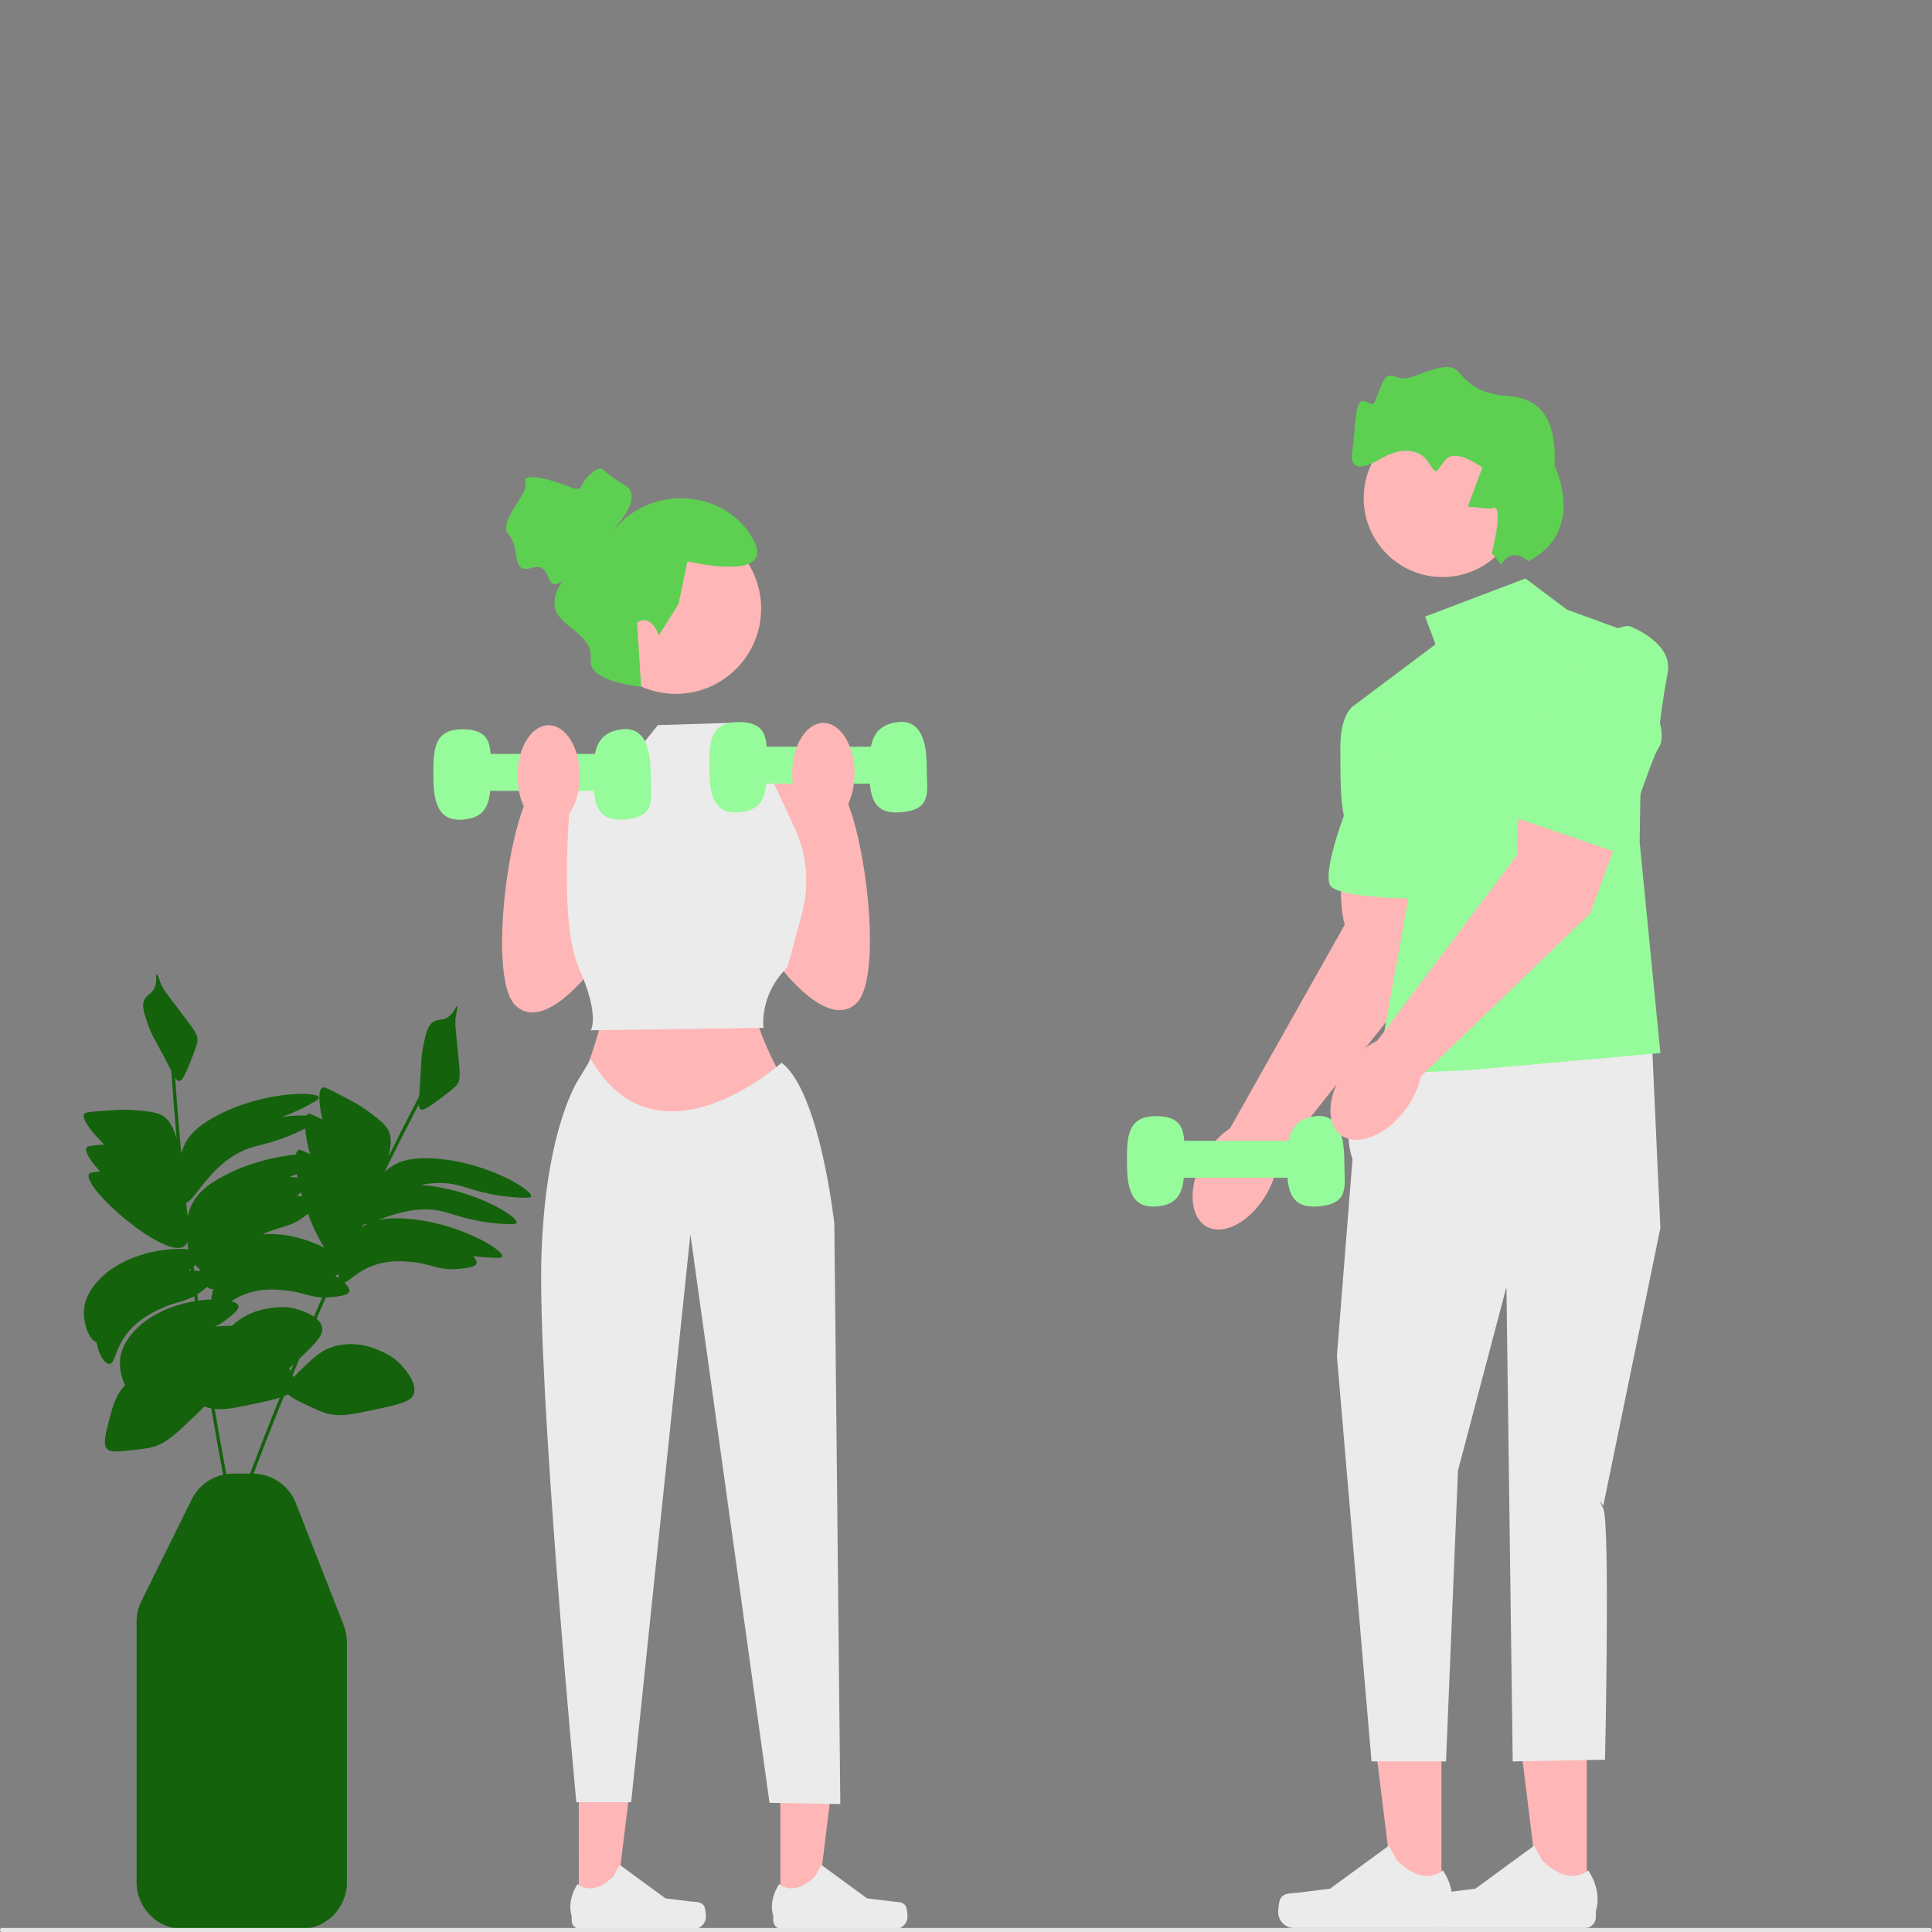 <?xml version="1.0" encoding="UTF-8"?> <svg xmlns="http://www.w3.org/2000/svg" width="100" height="100" viewBox="0 0 100 100" fill="none"><rect x="0" y="0" width="100" height="100" fill="#808080" stroke="none"/><g clip-path="url(#clip0_931_1726)"><path d="M22.509 59.966C21.236 59.881 20.643 60.129 20.261 60.381C20.138 60.462 20.017 60.557 19.902 60.66C20.481 59.485 21.073 58.315 21.677 57.154C21.681 57.31 21.708 57.384 21.777 57.421C21.933 57.505 22.298 57.234 23.022 56.689C23.573 56.275 23.643 56.17 23.684 56.098C23.828 55.845 23.816 55.636 23.727 54.727C23.568 53.095 23.527 52.942 23.604 52.557C23.631 52.424 23.703 52.104 23.651 52.086C23.599 52.067 23.516 52.403 23.224 52.621C22.938 52.835 22.738 52.725 22.478 52.862C22.143 53.039 22.051 53.45 21.912 54.111C21.789 54.696 21.82 54.903 21.747 56.005C21.727 56.318 21.707 56.561 21.693 56.752C21.153 57.787 20.622 58.829 20.102 59.876C20.109 59.847 20.115 59.82 20.121 59.796C20.282 59.135 20.229 58.83 20.148 58.615C20.016 58.268 19.756 58.06 19.239 57.658C18.733 57.264 18.306 57.037 17.791 56.768C17.117 56.415 16.78 56.238 16.689 56.29C16.459 56.419 16.494 57.098 16.685 57.948C16.249 57.722 16.017 57.617 15.944 57.658C15.912 57.676 15.886 57.704 15.864 57.742C15.537 57.726 15.105 57.745 14.61 57.809C15.001 57.668 15.439 57.482 15.912 57.227C16.322 57.007 16.526 56.895 16.507 56.802C16.436 56.47 13.639 56.477 11.24 57.738C10.111 58.331 9.735 58.853 9.541 59.269C9.479 59.402 9.425 59.547 9.381 59.694C9.26 58.39 9.154 57.083 9.062 55.776C9.146 55.907 9.209 55.956 9.286 55.952C9.464 55.942 9.634 55.52 9.966 54.676C10.218 54.034 10.223 53.908 10.221 53.825C10.211 53.534 10.092 53.363 9.541 52.634C8.553 51.327 8.438 51.218 8.302 50.849C8.256 50.722 8.151 50.412 8.097 50.423C8.042 50.435 8.147 50.764 8.012 51.103C7.88 51.435 7.652 51.446 7.502 51.699C7.309 52.026 7.445 52.424 7.672 53.06C7.873 53.623 8.008 53.783 8.522 54.761C8.667 55.038 8.777 55.255 8.866 55.425C8.946 56.59 9.038 57.756 9.141 58.921C9.132 58.893 9.124 58.866 9.116 58.843C8.908 58.195 8.703 57.963 8.522 57.823C8.228 57.595 7.897 57.555 7.248 57.483C6.611 57.412 6.128 57.443 5.549 57.483C4.79 57.535 4.41 57.561 4.359 57.653C4.22 57.905 4.692 58.551 5.398 59.243C4.822 59.284 4.528 59.314 4.484 59.394C4.368 59.603 4.674 60.084 5.185 60.637C4.83 60.667 4.643 60.7 4.608 60.762C4.218 61.464 8.572 65.226 9.535 64.504C9.608 64.45 9.66 64.369 9.695 64.271C9.711 64.404 9.727 64.537 9.743 64.669C8.606 64.541 6.42 64.884 5.124 66.243C4.479 66.919 4.382 67.502 4.359 67.689C4.258 68.52 4.662 69.404 4.997 69.469C5.096 70.088 5.406 70.599 5.66 70.595C5.979 70.589 5.923 69.778 6.679 68.894C7.208 68.276 7.836 67.97 8.208 67.788C9.009 67.397 9.475 67.408 10.052 67.09C10.063 67.175 10.075 67.261 10.087 67.347C9.03 67.525 7.824 67.978 6.987 68.855C6.343 69.531 6.246 70.114 6.223 70.301C6.16 70.813 6.29 71.344 6.477 71.693C5.969 72.228 5.828 72.786 5.549 73.898C5.37 74.608 5.409 74.861 5.549 75.004C5.664 75.122 5.846 75.165 6.568 75.089C7.351 75.007 7.742 74.966 8.097 74.834C8.658 74.625 9.045 74.266 9.796 73.558C10.105 73.266 10.366 73.019 10.579 72.803C10.689 72.841 10.793 72.87 10.898 72.89C10.91 72.893 10.922 72.895 10.935 72.897C11.128 74.046 11.333 75.191 11.548 76.332C10.848 76.489 10.249 76.95 9.921 77.615L7.322 82.864C7.158 83.195 7.071 83.566 7.071 83.936V97.433C7.071 98.764 8.153 99.846 9.482 99.846H15.547C16.876 99.846 17.957 98.764 17.957 97.433V85.004C17.957 84.701 17.901 84.405 17.791 84.123L15.314 77.805C14.956 76.891 14.1 76.297 13.125 76.275C13.63 74.939 14.152 73.604 14.693 72.275C14.776 72.242 14.85 72.209 14.914 72.173C15.013 72.282 15.217 72.41 15.65 72.618C16.36 72.957 16.716 73.127 17.087 73.201C17.674 73.317 18.191 73.214 19.201 73.003C20.576 72.717 21.266 72.566 21.41 72.165C21.609 71.611 20.985 70.897 20.812 70.7C20.439 70.273 20.026 70.078 19.771 69.96C19.44 69.808 18.496 69.374 17.355 69.673C16.637 69.862 16.226 70.264 15.404 71.069C15.325 71.146 15.256 71.217 15.195 71.282C15.182 71.243 15.166 71.204 15.149 71.165C15.265 70.887 15.38 70.609 15.497 70.331C16.34 69.529 16.755 69.088 16.677 68.71C16.64 68.532 16.528 68.382 16.384 68.258C16.544 67.89 16.704 67.523 16.866 67.156C16.941 67.155 17.018 67.151 17.101 67.143C17.535 67.102 18.027 67.056 18.08 66.847C18.108 66.736 18.012 66.575 17.824 66.393C18.096 66.317 18.509 65.764 19.438 65.464C20.21 65.215 20.905 65.282 21.318 65.323C22.384 65.426 22.732 65.772 23.689 65.682C24.124 65.641 24.616 65.595 24.669 65.386C24.692 65.292 24.626 65.161 24.491 65.012C24.733 65.046 24.991 65.072 25.266 65.088C25.731 65.115 25.964 65.126 25.995 65.037C26.109 64.718 23.721 63.258 21.018 63.076C20.362 63.032 19.887 63.077 19.528 63.165C20.392 62.842 21.678 62.351 23.089 62.748C23.575 62.885 24.559 63.263 26.012 63.347C26.476 63.373 26.709 63.385 26.741 63.296C26.854 62.977 24.468 61.518 21.767 61.335C22.394 61.208 23.097 61.172 23.835 61.38C24.321 61.517 25.304 61.895 26.757 61.979C27.221 62.005 27.454 62.017 27.486 61.928C27.599 61.608 25.211 60.148 22.509 59.966L22.509 59.966ZM10.023 65.559C10.06 65.53 10.096 65.501 10.13 65.473C10.192 65.564 10.258 65.634 10.323 65.678C10.33 65.715 10.338 65.751 10.346 65.787C10.254 65.777 10.155 65.77 10.05 65.766C10.041 65.697 10.032 65.628 10.023 65.559L10.023 65.559ZM15.361 60.773C15.372 60.834 15.383 60.895 15.396 60.959C15.28 60.936 15.148 60.921 15.003 60.911C15.119 60.869 15.238 60.824 15.361 60.773ZM15.636 61.917C15.547 61.908 15.453 61.902 15.353 61.899C15.431 61.84 15.508 61.78 15.579 61.719C15.598 61.785 15.617 61.851 15.636 61.917ZM13.591 63.888C14.506 63.458 14.98 63.55 15.729 62.985C15.799 62.933 15.871 62.879 15.94 62.825C16.189 63.489 16.487 64.123 16.794 64.582C15.934 64.148 14.754 63.795 13.591 63.888V63.888ZM15.793 58.409C15.821 58.771 15.909 59.232 16.042 59.727C16.034 59.727 16.027 59.727 16.019 59.727C15.691 59.562 15.51 59.488 15.447 59.524C15.381 59.561 15.337 59.643 15.312 59.762C14.28 59.86 12.89 60.176 11.613 60.847C10.483 61.441 10.108 61.962 9.914 62.378C9.831 62.555 9.763 62.752 9.714 62.949C9.688 62.72 9.662 62.492 9.637 62.262C10.193 62.046 11.032 59.957 13.109 59.367C13.579 59.234 14.566 59.047 15.793 58.409H15.793ZM9.75 65.765C9.766 65.754 9.78 65.745 9.796 65.733C9.82 65.715 9.844 65.697 9.868 65.679C9.871 65.707 9.875 65.736 9.879 65.764C9.836 65.764 9.794 65.764 9.75 65.765H9.75ZM10.21 66.995C10.277 66.952 10.346 66.906 10.417 66.852C10.524 66.771 10.636 66.687 10.738 66.603C10.816 66.683 10.897 66.729 10.972 66.728C11.002 66.727 11.028 66.718 11.052 66.704C10.987 66.899 10.948 67.09 10.936 67.26C10.722 67.267 10.494 67.287 10.255 67.321C10.24 67.212 10.225 67.103 10.21 66.995V66.995ZM12.944 76.273H12.08C11.956 76.273 11.835 76.283 11.715 76.301C11.503 75.179 11.302 74.053 11.111 72.923C11.619 72.98 12.126 72.878 13.013 72.693C13.641 72.562 14.125 72.459 14.48 72.348C13.951 73.653 13.44 74.962 12.944 76.273V76.273ZM14.966 70.832C15.037 70.765 15.112 70.695 15.19 70.621C15.142 70.735 15.096 70.851 15.048 70.965C15.022 70.919 14.994 70.875 14.966 70.832V70.832ZM15.402 67.774C14.86 67.606 14.407 67.655 14.128 67.689C13.779 67.731 12.806 67.851 12.005 68.626C11.738 68.619 11.435 68.634 11.113 68.674C11.284 68.596 11.462 68.493 11.659 68.345C12.008 68.082 12.403 67.785 12.339 67.579C12.309 67.484 12.178 67.405 11.976 67.349C12.204 67.198 12.487 67.042 12.849 66.925C13.621 66.676 14.317 66.744 14.73 66.784C15.624 66.871 16.013 67.128 16.681 67.155C16.534 67.487 16.389 67.82 16.244 68.152C15.935 67.941 15.552 67.82 15.402 67.774H15.402ZM17.368 66.034C17.374 66.021 17.38 66.008 17.385 65.995C17.432 65.99 17.477 65.984 17.522 65.977C17.525 66.044 17.534 66.105 17.547 66.159C17.491 66.118 17.431 66.076 17.368 66.034ZM18.77 63.491C18.766 63.493 18.762 63.497 18.758 63.499C18.768 63.464 18.777 63.43 18.786 63.396C18.862 63.386 18.949 63.364 19.046 63.335C18.942 63.384 18.851 63.437 18.77 63.491V63.491Z" fill="#14620C"></path><path d="M29.958 98.708L31.852 98.708L32.754 91.391L29.957 91.391L29.958 98.708Z" fill="#FFB6B6"></path><path d="M36.449 98.665C36.508 98.764 36.539 99.085 36.539 99.201C36.539 99.557 36.251 99.845 35.896 99.845H30.029C29.786 99.845 29.59 99.648 29.59 99.406V99.161C29.59 99.161 29.3 98.426 29.897 97.52C29.897 97.52 30.64 98.23 31.75 97.118L32.077 96.525L34.446 98.259L35.759 98.421C36.046 98.457 36.301 98.416 36.449 98.665H36.449H36.449Z" fill="#EBEBEB"></path><path d="M40.392 98.708L42.287 98.708L43.188 91.391L40.392 91.391L40.392 98.708Z" fill="#FFB6B6"></path><path d="M46.883 98.665C46.942 98.764 46.973 99.085 46.973 99.201C46.973 99.557 46.685 99.845 46.33 99.845H40.463C40.221 99.845 40.024 99.648 40.024 99.406V99.161C40.024 99.161 39.734 98.426 40.332 97.52C40.332 97.52 41.074 98.23 42.184 97.118L42.511 96.525L44.88 98.259L46.193 98.421C46.481 98.457 46.735 98.416 46.883 98.665H46.883H46.883Z" fill="#EBEBEB"></path><path d="M39.631 40.461C39.631 40.461 41.813 39.466 43.206 40.461C44.6 41.456 45.842 50.411 44.351 51.903C42.861 53.396 40.376 50.038 40.376 50.038L39.631 40.461Z" fill="#FFB6B6"></path><path d="M31.384 40.579C31.384 40.579 29.202 39.584 27.809 40.579C26.415 41.575 25.173 50.53 26.664 52.022C28.154 53.515 30.639 50.157 30.639 50.157L31.384 40.579Z" fill="#FFB6B6"></path><path d="M31.446 51.587C31.446 51.587 30.701 54.945 29.831 56.437L36.166 60.169L41.135 56.935C41.135 56.935 38.775 53.079 39.148 51.96L31.446 51.587V51.587Z" fill="#FFB6B6"></path><path d="M74.608 98.335L72.175 98.335L71.018 88.938L74.609 88.938L74.608 98.335Z" fill="#FFB6B6"></path><path d="M66.272 98.28C66.197 98.407 66.157 98.82 66.157 98.968C66.157 99.425 66.526 99.795 66.983 99.795H74.517C74.828 99.795 75.081 99.543 75.081 99.231V98.917C75.081 98.917 75.453 97.973 74.686 96.809C74.686 96.809 73.732 97.72 72.307 96.293L71.887 95.531L68.844 97.759L67.158 97.967C66.789 98.012 66.462 97.96 66.272 98.28H66.272V98.28Z" fill="#EBEBEB"></path><path d="M82.129 98.335L79.696 98.335L78.539 88.938L82.129 88.938L82.129 98.335Z" fill="#FFB6B6"></path><path d="M73.793 98.28C73.717 98.407 73.677 98.82 73.677 98.968C73.677 99.425 74.047 99.795 74.503 99.795H82.038C82.349 99.795 82.601 99.543 82.601 99.231V98.917C82.601 98.917 82.974 97.973 82.207 96.809C82.207 96.809 81.253 97.72 79.828 96.293L79.407 95.531L76.365 97.759L74.679 97.967C74.31 98.012 73.983 97.96 73.793 98.28H73.793V98.28Z" fill="#EBEBEB"></path><path d="M69.547 44.128C69.547 44.128 69.194 46.4 69.602 47.865L63.61 58.505L65.941 60.206L73.726 50.399L74.804 45.553L69.547 44.128V44.128Z" fill="#FFB6B6"></path><path d="M65.583 61.754C66.409 60.288 66.345 58.685 65.441 58.174C64.536 57.663 63.133 58.438 62.308 59.904C61.482 61.371 61.546 62.973 62.45 63.484C63.355 63.995 64.757 63.22 65.583 61.754Z" fill="#FFB6B6"></path><path d="M71.884 54.953C71.884 54.953 69.019 56.978 70.004 60L69.198 70.194L70.989 91.171H74.846L75.466 76.11L77.973 66.608L78.298 91.171L83.076 91.081C83.076 91.081 83.344 78.8 82.986 78.082C82.628 77.365 82.986 77.941 82.986 77.941L85.941 63.558L85.493 53.699L71.884 54.953V54.953Z" fill="#EBEBEB"></path><path d="M78.957 29.942L73.765 31.914L74.302 33.349L70.004 36.576L72.869 46.617L71.258 55.581L75.913 55.402L85.941 54.505L84.867 43.569L85.046 32.99L81.106 31.556L78.957 29.942Z" fill="#96FB9A"></path><path d="M71.347 36.307L70.004 36.576C70.004 36.576 69.377 37.024 69.377 38.638C69.377 40.252 69.377 41.327 69.556 42.224C69.556 42.224 68.482 45.093 68.84 45.81C69.198 46.527 73.675 46.527 73.675 46.527L71.347 36.307V36.307Z" fill="#96FB9A"></path><path d="M78.747 25.782C78.747 28.039 76.92 29.869 74.665 29.869C72.411 29.869 70.584 28.039 70.584 25.782C70.584 23.524 72.411 21.695 74.665 21.695C76.92 21.695 78.747 23.524 78.747 25.782Z" fill="#FFB6B6"></path><path d="M77.216 28.628C77.216 28.628 77.939 25.846 77.169 26.336L75.973 26.223L76.728 24.2C76.728 24.2 75.376 23.186 74.838 23.779C74.299 24.372 74.428 24.706 73.938 23.935C73.448 23.163 72.424 23.178 71.487 23.733C70.549 24.288 69.817 24.38 69.995 23.349C70.173 22.319 70.073 20.569 70.63 20.767C71.186 20.966 71.034 21.078 71.334 20.359C71.634 19.639 71.672 19.24 72.367 19.548C73.061 19.856 74.808 18.411 75.529 19.285C76.25 20.159 76.881 20.299 77.511 20.44C78.141 20.581 80.673 20.177 80.461 24.104C80.461 24.104 82.151 27.486 79.107 29.049C79.107 29.049 78.281 28.233 77.704 29.225L77.216 28.628H77.216Z" fill="#5DD052"></path><path d="M38.03 37.408L34.055 37.532L31.943 40.144L29.583 40.642C29.583 40.642 28.837 47.607 29.956 50.094C31.073 52.582 30.577 53.328 30.577 53.328L39.52 53.204C39.52 53.204 39.272 51.514 40.762 50.058L41.51 47.288C41.91 45.807 41.773 44.232 41.126 42.842L39.52 39.398L38.154 38.9L38.03 37.408V37.408Z" fill="#EBEBEB"></path><path d="M30.577 54.821L30.018 55.753C30.018 55.753 28.279 58.117 28.03 64.833C27.782 71.549 29.831 93.282 29.831 93.282H32.668L35.734 63.879L39.831 93.315L43.495 93.377L43.185 63.34C43.185 63.34 42.439 56.5 40.452 55.007C40.452 55.007 34.055 60.791 30.577 54.821V54.821Z" fill="#EBEBEB"></path><path d="M25.403 40.086C25.403 41.377 25.326 42.338 23.917 42.424C22.595 42.505 22.431 41.377 22.431 40.086C22.431 38.795 22.462 37.759 23.917 37.748C25.574 37.736 25.403 38.795 25.403 40.086Z" fill="#96FB9A"></path><path d="M33.682 40.086C33.682 41.377 34.021 42.338 32.196 42.424C30.792 42.49 30.71 41.377 30.71 40.086C30.71 38.795 30.916 37.893 32.196 37.748C33.4 37.612 33.682 38.795 33.682 40.086Z" fill="#96FB9A"></path><path d="M32.408 39.023H24.13V40.936H32.408V39.023Z" fill="#96FB9A"></path><path d="M39.688 39.713C39.688 41.004 39.611 41.965 38.202 42.051C36.88 42.132 36.717 41.004 36.717 39.713C36.717 38.422 36.747 37.385 38.202 37.375C39.859 37.363 39.688 38.422 39.688 39.713Z" fill="#96FB9A"></path><path d="M47.967 39.713C47.967 41.004 48.306 41.965 46.481 42.051C45.077 42.117 44.995 41.004 44.995 39.713C44.995 38.422 45.201 37.52 46.481 37.375C47.685 37.239 47.967 38.422 47.967 39.713Z" fill="#96FB9A"></path><path d="M46.693 38.65H38.415V40.563H46.693V38.65Z" fill="#96FB9A"></path><path d="M61.302 60.111C61.302 61.402 61.224 62.363 59.816 62.449C58.494 62.53 58.33 61.402 58.33 60.111C58.33 58.82 58.361 57.783 59.816 57.773C61.473 57.761 61.302 58.82 61.302 60.111Z" fill="#96FB9A"></path><path d="M69.581 60.111C69.581 61.402 69.92 62.363 68.095 62.449C66.691 62.515 66.609 61.402 66.609 60.111C66.609 58.819 66.815 57.918 68.095 57.773C69.299 57.636 69.581 58.819 69.581 60.111Z" fill="#96FB9A"></path><path d="M68.307 59.048H60.029V60.961H68.307V59.048Z" fill="#96FB9A"></path><path d="M42.618 42.651C43.509 42.651 44.231 41.479 44.231 40.034C44.231 38.589 43.509 37.418 42.618 37.418C41.726 37.418 41.004 38.589 41.004 40.034C41.004 41.479 41.726 42.651 42.618 42.651Z" fill="#FFB6B6"></path><path d="M34.986 35.915C37.422 35.915 39.396 33.938 39.396 31.5C39.396 29.061 37.422 27.084 34.986 27.084C32.551 27.084 30.577 29.061 30.577 31.5C30.577 33.938 32.551 35.915 34.986 35.915Z" fill="#FFB6B6"></path><path d="M34.101 32.887L35.121 31.262L35.581 29.051C35.581 29.051 40.229 30.186 38.982 27.916C37.735 25.645 34.56 25.078 32.407 26.78L31.478 27.689C31.478 27.689 33.54 25.759 32.293 25.078C31.046 24.397 31.273 23.943 30.593 24.51C29.913 25.078 30.253 25.532 29.459 25.191C28.666 24.851 26.965 24.397 27.192 24.964C27.419 25.532 25.708 27.007 26.337 27.689C26.965 28.369 26.398 29.732 27.532 29.391C28.666 29.051 28.099 30.753 29.119 30.072C29.119 30.072 28.282 31.141 28.962 31.935C29.642 32.73 30.69 33.039 30.577 34.174C30.463 35.309 33.185 35.542 33.185 35.542L32.973 32.229C32.973 32.229 33.648 31.675 34.101 32.887V32.887Z" fill="#5DD052"></path><path d="M78.996 40.506C78.996 40.506 78.346 42.71 78.556 44.217L71.207 53.967L73.292 55.963L82.308 47.276L84.019 42.617L78.996 40.506V40.506Z" fill="#FFB6B6"></path><path d="M72.733 57.449C73.746 56.106 73.895 54.509 73.066 53.882C72.237 53.256 70.744 53.837 69.731 55.181C68.719 56.525 68.569 58.122 69.398 58.748C70.227 59.374 71.72 58.793 72.733 57.449Z" fill="#FFB6B6"></path><path d="M84.322 32.401C84.322 32.401 86.612 33.233 86.32 34.81C86.029 36.387 85.919 37.426 85.919 37.426C85.919 37.426 86.167 38.288 85.843 38.717C85.519 39.146 83.858 44.18 83.858 44.18L77.882 42.135C77.882 42.135 81.385 32.428 84.322 32.401V32.401Z" fill="#96FB9A"></path><path d="M100 99.895C100 99.953 99.953 100 99.896 100H0.104C0.047 100 0 99.953 0 99.895C0 99.838 0.047 99.791 0.104 99.791H99.896C99.953 99.791 100 99.838 100 99.895Z" fill="#E6E6E6"></path><path d="M30.011 40.153C30.011 41.598 29.289 42.769 28.397 42.769C27.506 42.769 26.784 41.598 26.784 40.153C26.784 38.708 27.506 37.537 28.397 37.537C29.289 37.537 30.011 38.708 30.011 40.153Z" fill="#FFB6B6"></path></g><defs><clipPath id="clip0_931_1726"><rect width="100" height="81" fill="white" transform="translate(0 19)"></rect></clipPath></defs></svg> 